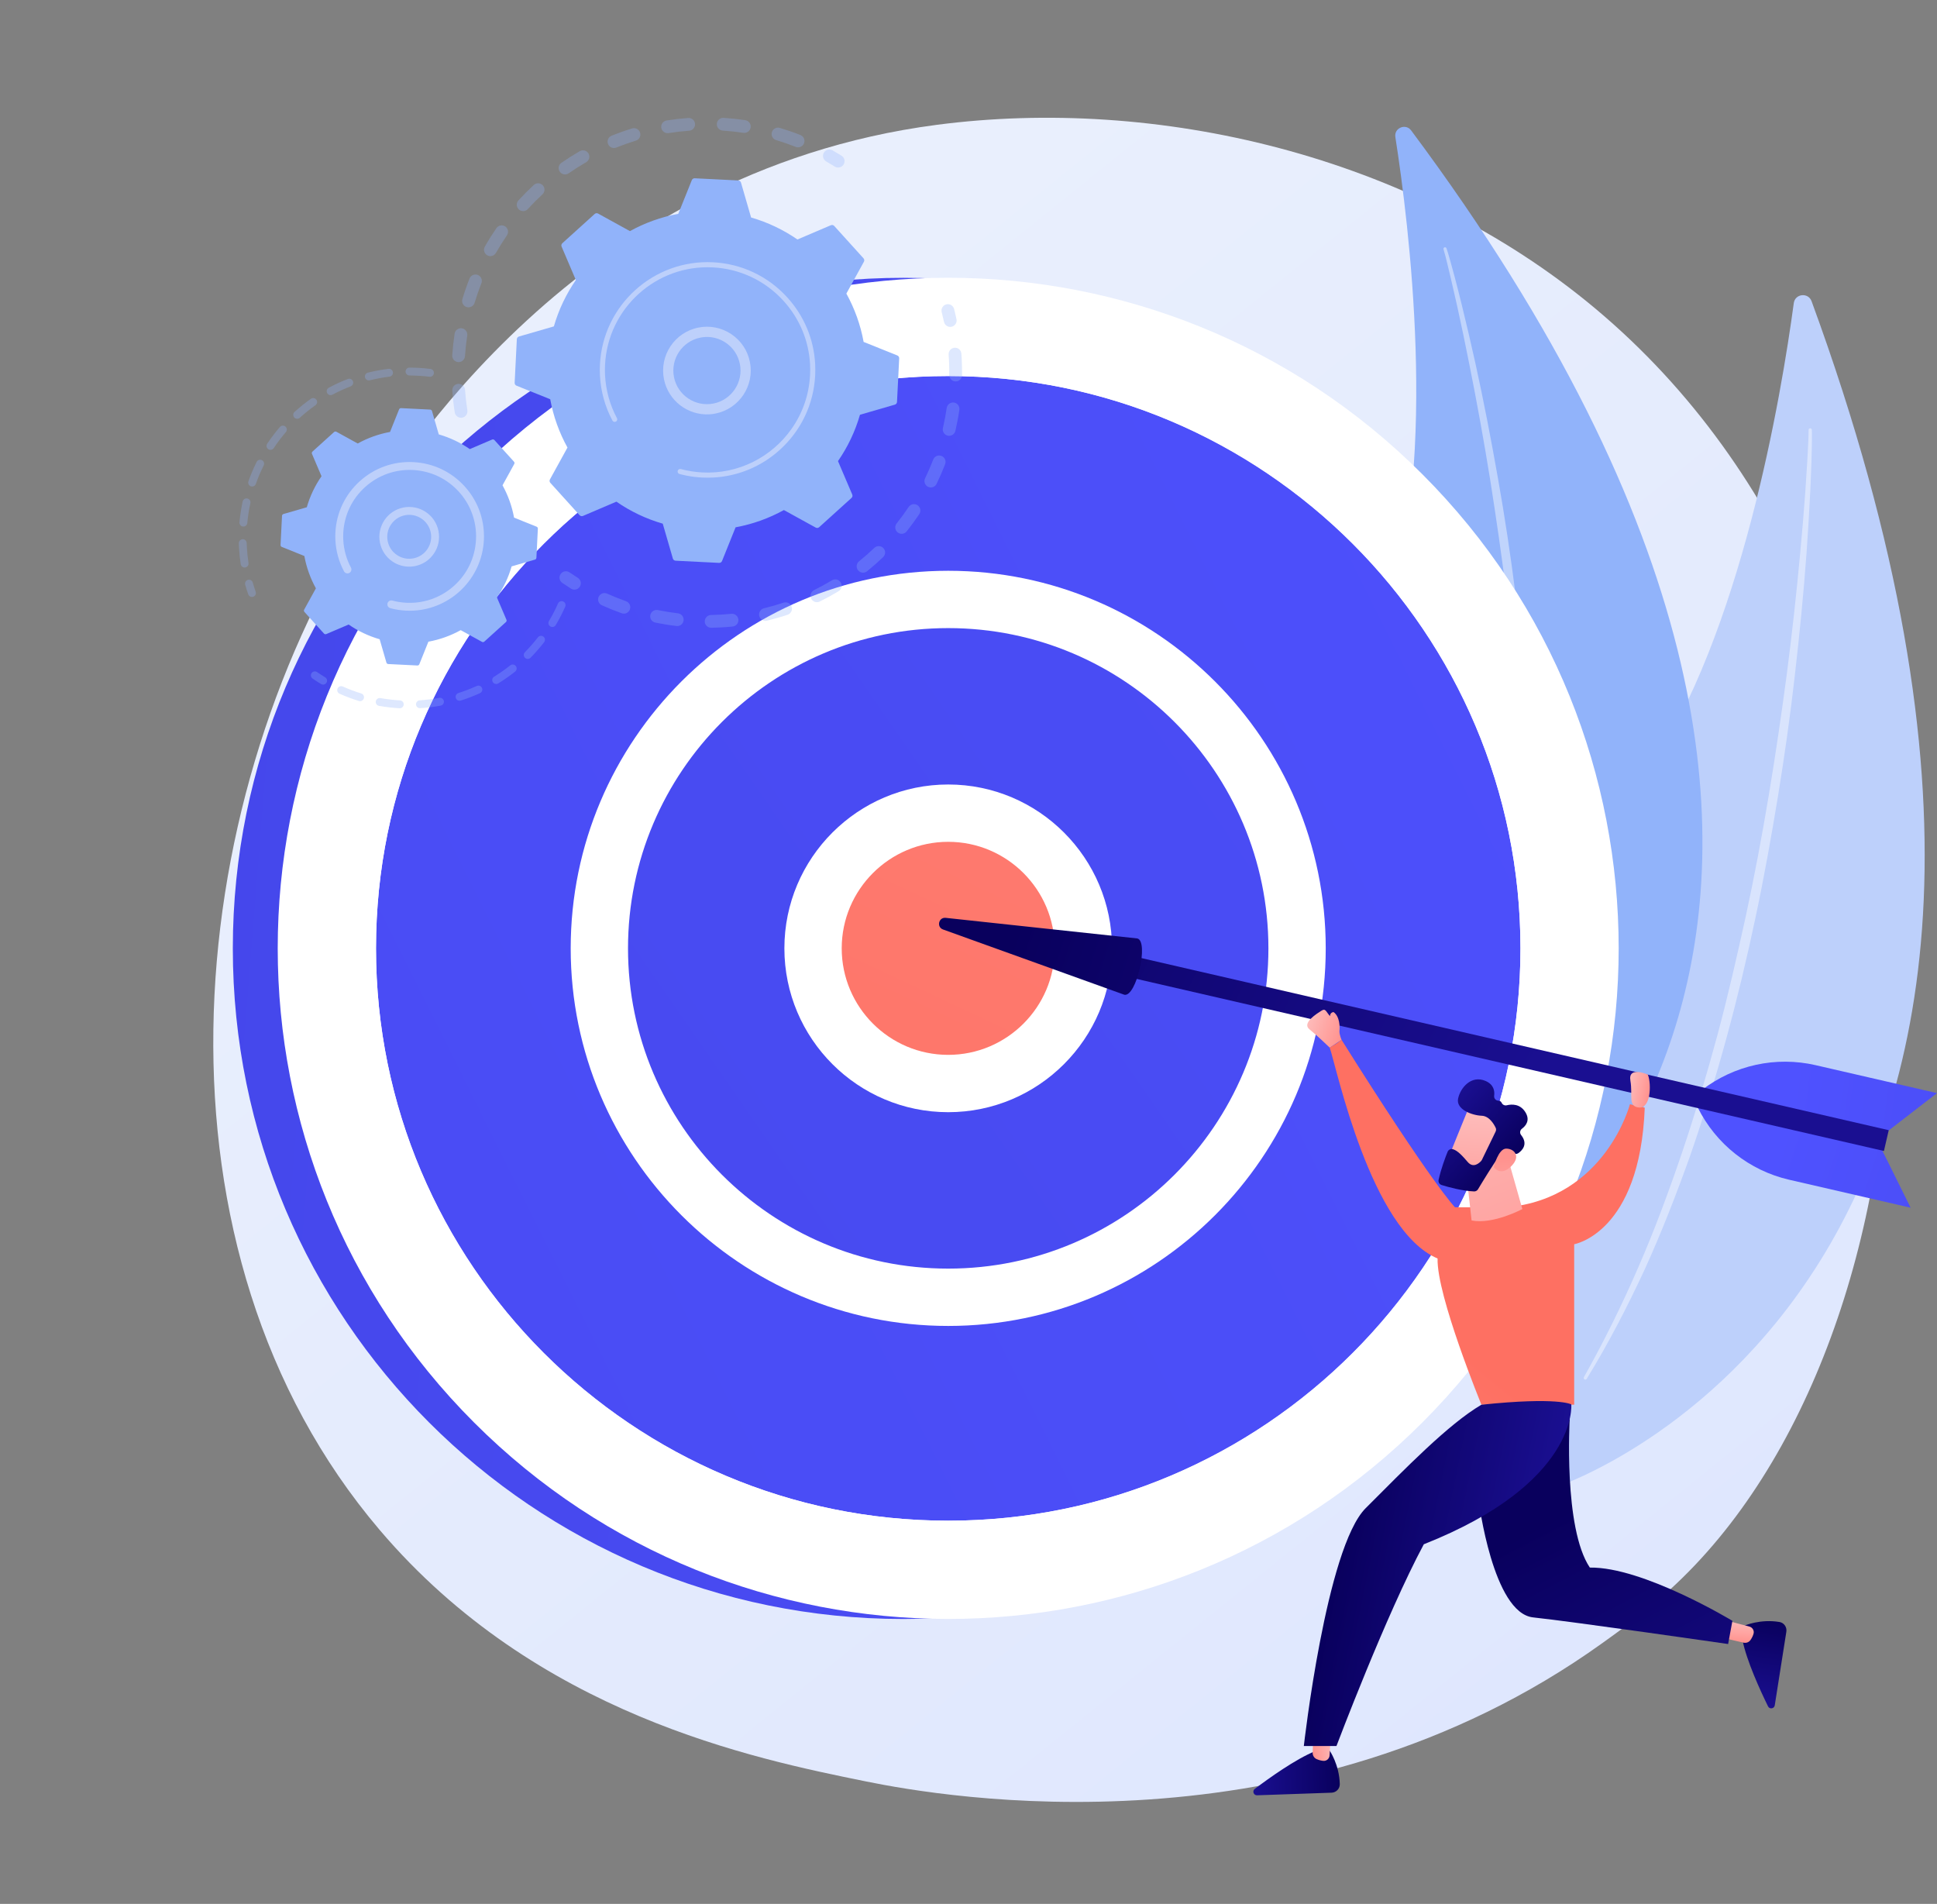 <svg width="174" height="171" viewBox="0 0 174 171" fill="none" xmlns="http://www.w3.org/2000/svg">
<rect x="0" y="0" width="174" height="171" fill="#808080" stroke="none"/>
<path d="M152.266 140.564C149.174 143.818 146.249 145.917 143.937 147.575C116.77 167.068 84.624 161.386 77.792 159.999C67.703 157.95 48.202 153.989 34.103 137.409C12.772 112.324 16.093 72.804 32.639 46.717C35.665 41.945 51.652 15.46 84.144 11.212C103.809 8.642 126.731 13.826 143.33 27.733C178.174 56.925 175.694 115.899 152.266 140.564Z" fill="url(#paint0_linear_1_2428)"/>
<path d="M162.733 27.053C162.436 26.244 161.25 26.371 161.135 27.225C160.02 35.477 156.419 57.025 147.962 69.377C134.192 89.489 127.424 119.961 139.947 133.497C139.947 133.497 195.05 115.162 162.733 27.053Z" fill="#BDD0FB"/>
<path opacity="0.43" d="M162.754 38.601C162.77 38.864 162.763 39.081 162.765 39.316L162.757 40.008L162.725 41.389C162.697 42.31 162.655 43.23 162.614 44.15C162.524 45.989 162.411 47.827 162.281 49.664C162.015 53.338 161.649 57.004 161.228 60.663C160.812 64.324 160.294 67.973 159.699 71.609C159.1 75.245 158.45 78.874 157.681 82.479C156.157 89.692 154.24 96.828 151.826 103.801C150.582 107.273 149.247 110.715 147.715 114.073C146.16 117.418 144.462 120.698 142.532 123.84C142.49 123.908 142.401 123.93 142.332 123.888C142.266 123.847 142.244 123.761 142.281 123.693L142.282 123.691C144.082 120.489 145.707 117.195 147.166 113.828C148.635 110.465 149.908 107.02 151.088 103.547C152.267 100.072 153.306 96.551 154.265 93.008C155.222 89.464 156.033 85.882 156.823 82.297C158.373 75.118 159.538 67.858 160.504 60.574C160.979 56.931 161.38 53.277 161.717 49.618C161.888 47.788 162.043 45.957 162.174 44.124L162.35 41.373L162.424 39.997L162.454 39.31C162.46 39.085 162.47 38.843 162.467 38.645L162.466 38.613C162.465 38.533 162.529 38.468 162.608 38.467C162.685 38.465 162.749 38.525 162.754 38.601Z" fill="white"/>
<path d="M126.763 11.714C126.271 11.053 125.217 11.493 125.344 12.307C126.574 20.179 129.15 40.922 124.764 54.556C117.622 76.757 119.729 106.548 134.906 115.545C134.906 115.545 180.436 83.698 126.763 11.714Z" fill="#91B3FA"/>
<path opacity="0.43" d="M129.936 22.299C130.022 22.535 130.075 22.737 130.141 22.951L130.322 23.588L130.67 24.863C130.897 25.715 131.109 26.57 131.322 27.425C131.742 29.136 132.14 30.853 132.523 32.573C133.281 36.014 133.946 39.476 134.559 42.947C135.177 46.417 135.697 49.905 136.144 53.402C136.587 56.9 136.981 60.405 137.259 63.921C137.829 70.951 138.017 78.019 137.705 85.072C137.511 88.596 137.226 92.117 136.736 95.614C136.222 99.106 135.558 102.577 134.645 105.985C134.624 106.06 134.547 106.105 134.471 106.085C134.398 106.065 134.353 105.991 134.37 105.917L134.37 105.916C135.146 102.487 135.736 99.023 136.156 95.538C136.585 92.054 136.811 88.547 136.946 85.04C137.079 81.532 137.071 78.019 136.983 74.509C136.894 70.998 136.66 67.493 136.407 63.989C135.87 56.983 134.958 50.008 133.858 43.065C133.3 39.594 132.672 36.134 131.983 32.686C131.641 30.961 131.284 29.24 130.905 27.523L130.316 24.952L130.009 23.671L129.849 23.032C129.793 22.824 129.736 22.599 129.68 22.419L129.67 22.389C129.647 22.315 129.688 22.236 129.762 22.213C129.834 22.191 129.91 22.229 129.936 22.299Z" fill="white"/>
<path d="M81.143 145.41C114.407 145.41 141.372 118.444 141.372 85.18C141.372 51.916 114.407 24.951 81.143 24.951C47.879 24.951 20.914 51.916 20.914 85.18C20.914 118.444 47.879 145.41 81.143 145.41Z" fill="url(#paint1_linear_1_2428)"/>
<path d="M127.765 127.765C151.286 104.244 151.286 66.109 127.765 42.588C104.244 19.067 66.109 19.067 42.588 42.588C19.067 66.109 19.067 104.244 42.588 127.765C66.109 151.286 104.244 151.286 127.765 127.765Z" fill="white"/>
<path d="M85.179 136.581C113.569 136.581 136.583 113.567 136.583 85.178C136.583 56.788 113.569 33.774 85.179 33.774C56.79 33.774 33.776 56.788 33.776 85.178C33.776 113.567 56.79 136.581 85.179 136.581Z" fill="url(#paint2_linear_1_2428)"/>
<path d="M85.178 139.155C55.415 139.155 31.2 114.941 31.2 85.177C31.2 55.413 55.415 31.199 85.178 31.199C114.942 31.199 139.157 55.413 139.157 85.177C139.157 114.941 114.942 139.155 85.178 139.155ZM85.178 33.774C56.835 33.774 33.775 56.833 33.775 85.177C33.775 113.521 56.835 136.581 85.178 136.581C113.522 136.581 136.582 113.521 136.582 85.177C136.582 56.833 113.523 33.774 85.178 33.774Z" fill="white"/>
<path d="M85.178 116.515C102.486 116.515 116.516 102.484 116.516 85.177C116.516 67.869 102.486 53.839 85.178 53.839C67.871 53.839 53.84 67.869 53.84 85.177C53.84 102.484 67.871 116.515 85.178 116.515Z" fill="url(#paint3_linear_1_2428)"/>
<path d="M85.178 119.089C66.478 119.089 51.265 103.875 51.265 85.176C51.265 66.476 66.478 51.264 85.178 51.264C103.877 51.264 119.09 66.476 119.09 85.176C119.09 103.875 103.877 119.089 85.178 119.089ZM85.178 56.413C69.317 56.413 56.414 69.316 56.414 85.176C56.414 101.036 69.317 113.94 85.178 113.94C101.038 113.94 113.941 101.036 113.941 85.176C113.941 69.316 101.038 56.413 85.178 56.413Z" fill="white"/>
<path d="M85.178 97.317C91.883 97.317 97.319 91.881 97.319 85.175C97.319 78.47 91.883 73.034 85.178 73.034C78.472 73.034 73.037 78.47 73.037 85.175C73.037 91.881 78.472 97.317 85.178 97.317Z" fill="url(#paint4_linear_1_2428)"/>
<path d="M85.177 99.891C77.063 99.891 70.461 93.29 70.461 85.175C70.461 77.06 77.063 70.459 85.177 70.459C93.292 70.459 99.893 77.06 99.893 85.175C99.893 93.29 93.292 99.891 85.177 99.891ZM85.177 75.608C79.902 75.608 75.611 79.9 75.611 85.175C75.611 90.45 79.902 94.742 85.177 94.742C90.452 94.742 94.744 90.45 94.744 85.175C94.744 79.9 90.452 75.608 85.177 75.608Z" fill="white"/>
<path d="M169.058 103.279L171.63 108.47L160.724 105.959C157.15 105.136 154.135 102.754 152.507 99.468L169.058 103.279Z" fill="url(#paint5_linear_1_2428)"/>
<path d="M169.417 101.721L174 98.178L163.094 95.667C159.52 94.844 155.766 95.668 152.865 97.911L169.417 101.721Z" fill="url(#paint6_linear_1_2428)"/>
<path d="M169.664 101.507L169.233 103.376L98.446 87.079L98.877 85.209L169.664 101.507Z" fill="url(#paint7_linear_1_2428)"/>
<path d="M102.161 84.286C103.233 84.533 102.069 89.589 100.997 89.342L84.712 83.481C84.11 83.265 84.317 82.367 84.952 82.436L102.161 84.286Z" fill="url(#paint8_linear_1_2428)"/>
<path d="M119.44 157.226C119.44 157.226 120.309 158.479 120.353 160.239C120.363 160.653 120.028 160.996 119.613 161.01L112.922 161.244C112.608 161.254 112.467 160.856 112.717 160.667C113.953 159.734 116.383 157.986 118.161 157.271L119.44 157.226Z" fill="url(#paint9_linear_1_2428)"/>
<path d="M119.606 155.09L119.435 157.663C119.416 157.95 119.168 158.176 118.881 158.152C118.706 158.138 118.496 158.093 118.264 157.989C118.044 157.89 117.907 157.662 117.916 157.421L118.033 154.317L119.606 155.09Z" fill="url(#paint10_linear_1_2428)"/>
<path d="M156.718 146.004C156.718 146.004 158.114 145.388 159.85 145.679C160.259 145.748 160.531 146.142 160.467 146.551L159.426 153.166C159.378 153.475 158.96 153.538 158.822 153.257C158.14 151.867 156.885 149.149 156.52 147.268L156.718 146.004Z" fill="url(#paint11_linear_1_2428)"/>
<path d="M154.652 145.434L157.146 146.09C157.424 146.164 157.599 146.45 157.521 146.727C157.474 146.896 157.39 147.094 157.243 147.302C157.104 147.5 156.855 147.59 156.62 147.535L153.594 146.832L154.652 145.434Z" fill="url(#paint12_linear_1_2428)"/>
<path d="M120.51 93.391C120.51 93.391 120.286 92.873 120.322 92.566C120.357 92.26 120.366 91.303 119.792 90.899C119.792 90.899 119.481 90.914 119.475 91.263C119.109 90.871 119.091 90.532 118.713 90.772C118.335 91.013 116.913 91.875 117.623 92.444C118.334 93.013 119.449 94.095 119.449 94.095L120.51 93.391Z" fill="url(#paint13_linear_1_2428)"/>
<path d="M132.83 134.774C132.83 134.774 134.096 144.881 137.723 145.267C141.349 145.652 155.237 147.658 155.237 147.658L155.622 145.575C155.622 145.575 147.598 140.715 142.815 140.792C140.423 137.242 141.006 127.436 141.006 127.436L132.83 134.774Z" fill="url(#paint14_linear_1_2428)"/>
<path d="M147.747 99.486C147.32 110.754 141.409 111.75 141.409 111.75V126.162H133.075C133.075 126.162 129.033 116.321 129.138 113.031C123.127 110.489 120.085 95.955 119.449 94.094C119.745 93.869 119.905 93.878 120.509 93.39C128.703 106.43 130.701 108.434 130.701 108.434H135.331C144.226 107.635 146.414 99.179 146.414 99.179L147.747 99.486Z" fill="url(#paint15_linear_1_2428)"/>
<path d="M141.149 126.132C141.149 126.132 141.812 133.194 127.901 138.698C124.506 145.024 120.054 156.818 120.054 156.818H117.122C117.122 156.818 119.128 139.006 122.677 135.457C126.226 131.908 130.098 127.914 133.074 126.165C139.96 125.445 141.149 126.132 141.149 126.132Z" fill="url(#paint16_linear_1_2428)"/>
<path d="M135.219 103.185L136.753 108.589C136.753 108.589 134.131 109.998 132.193 109.617L131.66 104.854L135.219 103.185Z" fill="url(#paint17_linear_1_2428)"/>
<path d="M132.04 99.265C131.984 99.328 129.897 104.517 129.897 104.517L132.886 105.645L135.594 101.021C135.594 101.021 132.981 98.206 132.04 99.265Z" fill="url(#paint18_linear_1_2428)"/>
<path d="M134.352 101.629L133.117 104.175C133.101 104.208 133.082 104.237 133.058 104.265C132.91 104.431 132.361 104.965 131.849 104.37C131.383 103.83 130.951 103.344 130.515 103.216C130.32 103.158 130.113 103.258 130.037 103.448C129.847 103.919 129.44 104.989 129.228 105.974C129.185 106.173 129.304 106.371 129.499 106.432C130.087 106.614 131.338 106.963 132.41 107.007C132.555 107.014 132.692 106.941 132.767 106.817C133.132 106.209 134.249 104.367 134.64 103.902C135.007 103.466 135.774 103.566 136.093 103.63C136.197 103.652 136.305 103.629 136.393 103.568C136.703 103.353 137.31 102.783 136.641 101.942C136.5 101.766 136.533 101.512 136.714 101.377C137.072 101.109 137.48 100.607 137.015 99.876C136.543 99.132 135.806 99.159 135.344 99.271C135.157 99.316 134.97 99.218 134.891 99.043C134.846 98.943 134.757 98.862 134.587 98.857C134.358 98.851 134.189 98.641 134.219 98.414C134.276 97.978 134.182 97.409 133.451 97.088C132.154 96.518 131.17 97.722 130.978 98.681C130.785 99.641 132.226 100.178 133.106 100.211C133.774 100.237 134.192 100.949 134.355 101.289C134.406 101.397 134.404 101.522 134.352 101.629Z" fill="url(#paint19_linear_1_2428)"/>
<path d="M134.181 104.824C134.181 104.824 134.587 103.167 135.296 103.163C136.005 103.16 136.621 103.812 135.819 104.677C134.822 105.754 134.181 104.824 134.181 104.824Z" fill="url(#paint20_linear_1_2428)"/>
<path d="M148.027 96.515C148.027 96.515 146.227 95.717 146.458 97.055C146.69 98.392 146.206 99.369 147.232 99.472C148.259 99.575 148.375 97.439 148.027 96.515Z" fill="url(#paint21_linear_1_2428)"/>
<g opacity="0.3">
<path d="M41.444 37.518C41.154 37.532 40.894 37.326 40.849 37.033C40.748 36.393 40.675 35.738 40.629 35.088C40.607 34.772 40.845 34.498 41.161 34.475C41.165 34.475 41.169 34.475 41.172 34.475C41.484 34.459 41.752 34.696 41.774 35.008C41.817 35.626 41.888 36.247 41.983 36.856C42.032 37.169 41.818 37.463 41.504 37.512C41.484 37.515 41.464 37.517 41.444 37.518ZM41.227 32.522C41.204 32.523 41.181 32.523 41.159 32.522C40.842 32.501 40.603 32.227 40.624 31.911C40.668 31.261 40.739 30.607 40.837 29.966C40.885 29.653 41.177 29.439 41.492 29.485C41.805 29.534 42.02 29.827 41.972 30.14C41.879 30.749 41.811 31.37 41.77 31.987C41.75 32.281 41.513 32.508 41.227 32.522ZM42.114 27.603C42.051 27.606 41.985 27.599 41.92 27.579C41.617 27.488 41.444 27.168 41.536 26.865C41.722 26.242 41.938 25.62 42.178 25.016C42.294 24.721 42.628 24.578 42.923 24.694C43.217 24.811 43.362 25.144 43.245 25.439C43.017 26.013 42.812 26.603 42.635 27.195C42.563 27.433 42.35 27.591 42.114 27.603ZM44.081 23.005C43.975 23.01 43.867 22.987 43.768 22.931C43.493 22.774 43.396 22.424 43.553 22.148C43.874 21.583 44.224 21.025 44.592 20.489C44.772 20.228 45.129 20.162 45.39 20.341C45.651 20.521 45.717 20.878 45.538 21.14C45.188 21.648 44.856 22.178 44.551 22.715C44.45 22.892 44.27 22.995 44.081 23.005ZM47.022 18.961C46.874 18.968 46.724 18.919 46.606 18.811C46.372 18.597 46.356 18.234 46.569 18C47.007 17.522 47.472 17.055 47.95 16.613C48.182 16.398 48.545 16.412 48.761 16.645C48.976 16.878 48.961 17.241 48.728 17.457C48.274 17.876 47.833 18.32 47.417 18.775C47.311 18.891 47.168 18.953 47.022 18.961ZM50.785 15.668C50.594 15.678 50.402 15.592 50.284 15.423C50.103 15.162 50.168 14.805 50.428 14.624C50.962 14.253 51.518 13.901 52.081 13.576C52.356 13.418 52.707 13.513 52.865 13.788C53.023 14.062 52.928 14.413 52.654 14.572C52.118 14.88 51.59 15.214 51.083 15.566C50.992 15.63 50.889 15.663 50.785 15.668ZM71.721 13.233C71.641 13.237 71.56 13.225 71.481 13.194C70.907 12.968 70.316 12.763 69.724 12.587C69.42 12.496 69.247 12.177 69.338 11.873C69.428 11.569 69.748 11.396 70.052 11.487C70.675 11.673 71.298 11.888 71.902 12.126C72.197 12.242 72.342 12.575 72.226 12.87C72.141 13.087 71.939 13.222 71.721 13.233ZM55.181 13.293C54.944 13.305 54.714 13.168 54.62 12.934C54.502 12.64 54.644 12.306 54.938 12.187C55.54 11.945 56.161 11.725 56.782 11.535C57.086 11.444 57.406 11.612 57.499 11.916C57.592 12.219 57.421 12.54 57.118 12.633C56.528 12.813 55.939 13.022 55.367 13.252C55.306 13.277 55.243 13.29 55.181 13.293ZM66.892 11.935C66.854 11.937 66.816 11.935 66.777 11.93C66.167 11.838 65.544 11.771 64.927 11.73C64.611 11.71 64.371 11.437 64.392 11.12C64.413 10.804 64.686 10.563 65.002 10.585C65.651 10.627 66.306 10.697 66.948 10.794C67.261 10.842 67.477 11.134 67.43 11.447C67.388 11.722 67.159 11.922 66.892 11.935ZM59.998 11.96C59.709 11.974 59.449 11.769 59.403 11.476C59.353 11.163 59.567 10.869 59.88 10.819C60.521 10.718 61.175 10.643 61.824 10.596C61.828 10.596 61.832 10.595 61.836 10.595C62.147 10.579 62.415 10.815 62.437 11.127C62.46 11.443 62.222 11.718 61.906 11.741C61.29 11.785 60.669 11.857 60.059 11.954C60.039 11.957 60.018 11.959 59.998 11.96Z" fill="#91B3FA"/>
<path d="M75.321 15.045C75.208 15.05 75.092 15.023 74.989 14.959C74.738 14.802 74.479 14.649 74.22 14.502C73.944 14.345 73.848 13.995 74.004 13.719C74.16 13.444 74.511 13.346 74.787 13.503C75.059 13.658 75.331 13.82 75.595 13.984C75.864 14.152 75.947 14.506 75.779 14.775C75.676 14.941 75.502 15.036 75.321 15.045Z" fill="#91B3FA"/>
</g>
<g opacity="0.3">
<path d="M85.388 29.359C85.111 29.373 84.857 29.185 84.797 28.906C84.736 28.616 84.667 28.323 84.593 28.035C84.515 27.728 84.7 27.415 85.007 27.336C85.315 27.257 85.626 27.443 85.705 27.75C85.783 28.053 85.856 28.362 85.92 28.666C85.986 28.977 85.788 29.281 85.478 29.348C85.448 29.354 85.418 29.358 85.388 29.359Z" fill="#91B3FA"/>
<path d="M64.687 56.356C64.423 56.37 64.158 56.379 63.892 56.383C63.575 56.389 63.314 56.136 63.308 55.819C63.303 55.502 63.557 55.24 63.872 55.236C64.486 55.225 65.099 55.189 65.699 55.129C66.015 55.098 66.296 55.328 66.328 55.643C66.359 55.958 66.129 56.24 65.814 56.271C65.442 56.309 65.063 56.337 64.687 56.356ZM60.866 56.229C60.834 56.23 60.801 56.229 60.768 56.225C60.132 56.15 59.492 56.046 58.866 55.918C58.556 55.854 58.356 55.551 58.419 55.24C58.483 54.93 58.787 54.729 59.097 54.793C59.691 54.915 60.299 55.013 60.904 55.086C61.218 55.123 61.443 55.408 61.406 55.723C61.372 56.005 61.14 56.215 60.866 56.229ZM68.791 55.762C68.521 55.776 68.27 55.596 68.204 55.324C68.13 55.016 68.32 54.706 68.628 54.631C69.217 54.489 69.808 54.319 70.385 54.127C70.686 54.027 71.011 54.189 71.112 54.49C71.212 54.791 71.049 55.116 70.748 55.216C70.141 55.419 69.518 55.597 68.897 55.747C68.862 55.755 68.826 55.761 68.791 55.762ZM56.072 55.113C55.999 55.116 55.925 55.106 55.852 55.08C55.249 54.867 54.647 54.625 54.065 54.362C53.776 54.231 53.647 53.892 53.778 53.603C53.908 53.314 54.248 53.185 54.537 53.316C55.091 53.566 55.662 53.795 56.234 53.998C56.533 54.103 56.69 54.432 56.584 54.73C56.504 54.956 56.297 55.101 56.072 55.113ZM73.414 54.086C73.192 54.097 72.974 53.978 72.87 53.766C72.729 53.482 72.846 53.138 73.13 52.998C73.674 52.729 74.213 52.434 74.734 52.119C75.005 51.956 75.358 52.042 75.522 52.314C75.686 52.586 75.599 52.938 75.327 53.102C74.779 53.433 74.211 53.744 73.639 54.027C73.566 54.062 73.49 54.082 73.414 54.086ZM77.557 51.435C77.38 51.444 77.201 51.371 77.081 51.222C76.882 50.975 76.92 50.614 77.167 50.415C77.64 50.033 78.102 49.627 78.541 49.208C78.77 48.988 79.133 48.996 79.353 49.226C79.572 49.455 79.563 49.818 79.334 50.037C78.872 50.479 78.385 50.906 77.888 51.308C77.79 51.387 77.674 51.429 77.557 51.435ZM81.023 47.944C80.889 47.951 80.751 47.91 80.637 47.82C80.389 47.623 80.348 47.261 80.545 47.013C80.924 46.537 81.287 46.04 81.624 45.535C81.8 45.272 82.156 45.2 82.42 45.377C82.684 45.553 82.755 45.909 82.579 46.173C82.224 46.704 81.842 47.227 81.444 47.728C81.337 47.862 81.182 47.936 81.023 47.944ZM83.646 43.781C83.553 43.785 83.457 43.767 83.367 43.724C83.082 43.585 82.963 43.242 83.101 42.957C83.367 42.41 83.612 41.845 83.829 41.279C83.943 40.983 84.276 40.835 84.571 40.949C84.867 41.062 85.015 41.395 84.901 41.69C84.671 42.287 84.413 42.882 84.134 43.458C84.039 43.653 83.849 43.77 83.646 43.781ZM85.291 39.141C85.239 39.144 85.185 39.139 85.131 39.127C84.823 39.054 84.631 38.746 84.703 38.437C84.841 37.846 84.956 37.242 85.043 36.64C85.089 36.327 85.382 36.11 85.694 36.156C86.008 36.201 86.225 36.493 86.179 36.807C86.087 37.44 85.966 38.076 85.821 38.698C85.761 38.953 85.54 39.128 85.291 39.141ZM85.877 34.257C85.865 34.257 85.853 34.258 85.841 34.257C85.524 34.254 85.27 33.995 85.273 33.678C85.278 33.23 85.268 32.778 85.246 32.332C85.237 32.17 85.227 32.009 85.216 31.849C85.193 31.532 85.43 31.257 85.746 31.235C86.066 31.205 86.338 31.449 86.361 31.765C86.373 31.934 86.383 32.103 86.392 32.273C86.416 32.742 86.426 33.219 86.421 33.689C86.418 33.994 86.177 34.242 85.877 34.257Z" fill="#91B3FA"/>
<path d="M51.63 52.958C51.516 52.964 51.399 52.936 51.296 52.871C51.033 52.706 50.768 52.531 50.51 52.353C50.248 52.173 50.182 51.816 50.362 51.555C50.542 51.294 50.899 51.228 51.16 51.408C51.406 51.577 51.657 51.742 51.907 51.9C52.175 52.068 52.256 52.422 52.087 52.691C51.983 52.855 51.81 52.949 51.63 52.958Z" fill="#91B3FA"/>
</g>
<path d="M52.064 46.271C52.141 46.356 52.263 46.383 52.368 46.338L55.371 45.056C56.625 45.924 58.026 46.598 59.534 47.032L60.443 50.166C60.474 50.276 60.572 50.353 60.687 50.359L64.598 50.555C64.712 50.561 64.818 50.493 64.86 50.387L66.077 47.36C67.621 47.078 69.082 46.548 70.416 45.81L73.276 47.385C73.377 47.44 73.501 47.426 73.586 47.349L76.49 44.722C76.575 44.645 76.602 44.523 76.557 44.417L75.276 41.414C76.143 40.161 76.817 38.759 77.251 37.251L80.385 36.343C80.495 36.312 80.573 36.214 80.578 36.099L80.774 32.188C80.78 32.073 80.713 31.968 80.606 31.925L77.579 30.709C77.298 29.165 76.767 27.703 76.029 26.369L77.604 23.509C77.659 23.409 77.645 23.285 77.568 23.2L74.941 20.296C74.864 20.211 74.742 20.184 74.636 20.229L71.633 21.51C70.38 20.643 68.979 19.969 67.471 19.535L66.563 16.401C66.531 16.291 66.433 16.213 66.318 16.207L62.407 16.012C62.293 16.006 62.187 16.073 62.145 16.18L60.928 19.207C59.384 19.488 57.923 20.019 56.588 20.757L53.728 19.182C53.628 19.127 53.504 19.141 53.419 19.218L50.515 21.845C50.43 21.922 50.403 22.044 50.448 22.149L51.729 25.152C50.862 26.406 50.188 27.807 49.754 29.315L46.62 30.223C46.51 30.255 46.432 30.353 46.427 30.468L46.231 34.379C46.225 34.493 46.292 34.599 46.399 34.641L49.426 35.858C49.707 37.402 50.238 38.863 50.976 40.197L49.401 43.057C49.346 43.158 49.36 43.282 49.437 43.367L52.064 46.271Z" fill="#91B3FA"/>
<path d="M63.701 37.214C61.785 37.312 60.03 35.99 59.643 34.054C59.218 31.925 60.603 29.848 62.732 29.422C63.763 29.216 64.813 29.424 65.688 30.007C66.562 30.59 67.158 31.48 67.364 32.511C67.789 34.64 66.403 36.717 64.275 37.142C64.083 37.181 63.891 37.205 63.701 37.214ZM63.356 30.267C63.208 30.275 63.06 30.293 62.912 30.323C61.28 30.649 60.218 32.242 60.544 33.874C60.87 35.506 62.463 36.569 64.095 36.242C65.727 35.916 66.789 34.323 66.463 32.691C66.305 31.9 65.849 31.218 65.178 30.771C64.633 30.408 63.999 30.234 63.356 30.267Z" fill="#BDD0FB"/>
<path d="M64.07 42.89C63.741 42.907 63.409 42.907 63.075 42.891C62.97 42.886 62.865 42.879 62.761 42.87C62.244 42.827 61.731 42.744 61.23 42.62C61.224 42.619 61.217 42.617 61.21 42.615C61.191 42.611 61.171 42.606 61.152 42.6C61.114 42.591 61.077 42.581 61.039 42.571C60.941 42.545 60.875 42.458 60.87 42.361C60.868 42.338 60.871 42.314 60.877 42.29C60.91 42.167 61.036 42.095 61.158 42.128C61.789 42.297 62.441 42.399 63.098 42.432C66.361 42.596 69.319 41.034 71.083 38.549C72.065 37.167 72.677 35.499 72.768 33.684C72.784 33.366 72.784 33.05 72.768 32.736C72.66 30.623 71.835 28.628 70.397 27.038C68.745 25.212 66.48 24.138 64.021 24.015C58.941 23.761 54.605 27.685 54.351 32.762C54.335 33.075 54.335 33.388 54.351 33.699C54.42 35.047 54.783 36.364 55.419 37.556C55.435 37.587 55.444 37.62 55.446 37.652C55.45 37.738 55.405 37.823 55.324 37.867C55.212 37.926 55.073 37.884 55.014 37.772C54.346 36.521 53.965 35.137 53.893 33.722C53.876 33.396 53.876 33.068 53.892 32.739C54.159 27.408 58.715 23.289 64.043 23.556C66.626 23.685 69.003 24.812 70.737 26.73C72.248 28.399 73.113 30.493 73.226 32.711C73.243 33.041 73.243 33.373 73.227 33.707C73.097 36.29 71.97 38.667 70.053 40.401C68.383 41.912 66.288 42.777 64.07 42.89Z" fill="#BDD0FB"/>
<g opacity="0.3">
<path d="M22.651 53.618C22.498 53.626 22.351 53.533 22.298 53.381C22.199 53.097 22.107 52.806 22.024 52.516C21.971 52.328 22.08 52.132 22.269 52.078C22.457 52.024 22.653 52.134 22.707 52.322C22.785 52.599 22.873 52.876 22.968 53.147C23.032 53.332 22.935 53.534 22.75 53.599C22.717 53.61 22.684 53.616 22.651 53.618Z" fill="#91B3FA"/>
<path d="M21.991 50.972C21.812 50.981 21.651 50.853 21.623 50.672C21.544 50.16 21.491 49.638 21.465 49.12C21.459 49.011 21.455 48.902 21.452 48.792C21.446 48.596 21.61 48.44 21.795 48.427C21.991 48.421 22.154 48.575 22.16 48.771C22.163 48.876 22.168 48.98 22.173 49.084C22.198 49.578 22.249 50.075 22.324 50.564C22.354 50.758 22.221 50.938 22.027 50.968C22.015 50.97 22.003 50.971 21.991 50.972ZM21.882 47.293C21.865 47.294 21.848 47.293 21.831 47.292C21.636 47.274 21.492 47.101 21.51 46.906C21.568 46.281 21.665 45.653 21.798 45.041C21.84 44.85 22.03 44.729 22.22 44.771C22.412 44.812 22.533 45.001 22.491 45.193C22.364 45.776 22.271 46.375 22.216 46.971C22.2 47.149 22.055 47.284 21.882 47.293ZM22.668 43.697C22.623 43.699 22.577 43.693 22.532 43.677C22.347 43.612 22.25 43.409 22.316 43.225C22.525 42.633 22.773 42.048 23.054 41.487C23.141 41.311 23.354 41.241 23.529 41.328C23.704 41.416 23.776 41.629 23.688 41.804C23.42 42.34 23.183 42.897 22.984 43.461C22.935 43.6 22.807 43.69 22.668 43.697ZM24.314 40.404C24.241 40.408 24.166 40.389 24.1 40.345C23.937 40.237 23.892 40.017 24.001 39.854C24.349 39.331 24.733 38.825 25.142 38.35C25.269 38.201 25.493 38.185 25.641 38.312C25.79 38.44 25.807 38.664 25.679 38.812C25.289 39.265 24.923 39.748 24.591 40.246C24.526 40.344 24.422 40.399 24.314 40.404ZM26.714 37.613C26.612 37.619 26.508 37.58 26.433 37.498C26.302 37.353 26.312 37.129 26.457 36.997C26.922 36.575 27.416 36.178 27.928 35.816C28.088 35.702 28.309 35.741 28.422 35.901C28.535 36.06 28.497 36.282 28.338 36.395C27.849 36.74 27.377 37.119 26.934 37.522C26.871 37.579 26.793 37.609 26.714 37.613ZM29.718 35.49C29.586 35.497 29.455 35.428 29.388 35.303C29.295 35.131 29.36 34.916 29.533 34.824C30.086 34.527 30.663 34.262 31.247 34.037C31.43 33.967 31.635 34.058 31.705 34.24C31.776 34.423 31.685 34.628 31.502 34.699C30.945 34.913 30.395 35.166 29.868 35.448C29.82 35.474 29.769 35.487 29.718 35.49ZM33.15 34.166C32.984 34.174 32.83 34.065 32.788 33.898C32.741 33.708 32.857 33.515 33.047 33.468C33.653 33.317 34.278 33.202 34.902 33.126C35.097 33.105 35.274 33.241 35.297 33.435C35.321 33.63 35.182 33.806 34.988 33.83C34.392 33.902 33.797 34.012 33.218 34.156C33.195 34.162 33.172 34.165 33.15 34.166ZM38.644 33.841C38.624 33.842 38.603 33.841 38.582 33.839C38.069 33.774 37.544 33.737 37.02 33.727C36.941 33.726 36.863 33.725 36.785 33.725C36.59 33.724 36.431 33.566 36.431 33.37C36.431 33.174 36.591 33.01 36.786 33.016C36.869 33.016 36.952 33.017 37.035 33.019C37.582 33.029 38.132 33.068 38.67 33.135C38.864 33.16 39.002 33.337 38.978 33.531C38.956 33.704 38.813 33.832 38.644 33.841Z" fill="#91B3FA"/>
</g>
<g opacity="0.3">
<path d="M37.742 63.605C37.549 63.615 37.383 63.468 37.37 63.274C37.358 63.079 37.506 62.91 37.701 62.898C38.29 62.86 38.881 62.786 39.458 62.678C39.649 62.644 39.836 62.769 39.871 62.961C39.907 63.154 39.781 63.339 39.588 63.375C38.983 63.488 38.363 63.566 37.747 63.605C37.745 63.605 37.744 63.605 37.742 63.605ZM35.928 63.612C35.916 63.613 35.903 63.613 35.89 63.612C35.274 63.578 34.653 63.505 34.046 63.397C33.853 63.363 33.725 63.179 33.759 62.986C33.794 62.793 33.979 62.666 34.17 62.699C34.75 62.802 35.342 62.871 35.93 62.904C36.125 62.915 36.275 63.083 36.264 63.278C36.254 63.461 36.107 63.603 35.928 63.612ZM41.3 62.939C41.143 62.947 40.994 62.849 40.944 62.692C40.885 62.506 40.988 62.306 41.174 62.247C41.736 62.068 42.292 61.854 42.826 61.609C43.005 61.528 43.215 61.606 43.296 61.784C43.377 61.962 43.299 62.172 43.121 62.254C42.561 62.51 41.978 62.735 41.389 62.922C41.359 62.932 41.33 62.937 41.3 62.939ZM32.363 62.975C32.323 62.977 32.282 62.972 32.241 62.96C31.651 62.778 31.066 62.558 30.502 62.306C30.324 62.226 30.244 62.016 30.324 61.837C30.404 61.659 30.614 61.579 30.792 61.659C31.329 61.899 31.887 62.109 32.45 62.282C32.636 62.34 32.742 62.539 32.684 62.726C32.639 62.872 32.508 62.968 32.363 62.975ZM44.59 61.432C44.465 61.438 44.34 61.378 44.27 61.264C44.167 61.097 44.22 60.878 44.386 60.776C44.888 60.468 45.376 60.127 45.836 59.76C45.989 59.638 46.212 59.663 46.334 59.817C46.456 59.97 46.431 60.193 46.278 60.315C45.794 60.699 45.283 61.057 44.758 61.38C44.705 61.412 44.648 61.429 44.59 61.432ZM47.424 59.18C47.328 59.185 47.231 59.151 47.157 59.078C47.017 58.941 47.016 58.716 47.153 58.577C47.567 58.157 47.959 57.708 48.318 57.243C48.438 57.088 48.661 57.06 48.816 57.179C48.971 57.299 48.999 57.522 48.88 57.676C48.503 58.164 48.092 58.635 47.658 59.075C47.593 59.14 47.509 59.175 47.424 59.18ZM49.636 56.313C49.569 56.317 49.5 56.301 49.438 56.264C49.269 56.164 49.214 55.946 49.314 55.778C49.615 55.271 49.888 54.742 50.125 54.204C50.204 54.025 50.413 53.943 50.592 54.022C50.771 54.101 50.853 54.31 50.774 54.49C50.526 55.053 50.239 55.609 49.923 56.141C49.86 56.246 49.751 56.307 49.636 56.313Z" fill="#91B3FA"/>
<path d="M29.043 61.489C28.975 61.492 28.905 61.476 28.842 61.438C28.582 61.281 28.326 61.115 28.081 60.946C27.919 60.835 27.878 60.614 27.989 60.453C28.101 60.292 28.321 60.251 28.483 60.362C28.717 60.523 28.961 60.681 29.209 60.831C29.377 60.932 29.43 61.151 29.329 61.318C29.266 61.422 29.157 61.483 29.043 61.489Z" fill="#91B3FA"/>
</g>
<path d="M29.105 56.905C29.157 56.961 29.238 56.979 29.309 56.949L31.318 56.092C32.157 56.672 33.095 57.123 34.104 57.414L34.712 59.511C34.733 59.584 34.798 59.636 34.875 59.64L37.492 59.771C37.569 59.775 37.639 59.73 37.668 59.659L38.482 57.633C39.515 57.445 40.493 57.09 41.386 56.596L43.299 57.65C43.366 57.687 43.45 57.677 43.506 57.626L45.45 55.868C45.507 55.816 45.525 55.735 45.494 55.664L44.637 53.655C45.218 52.816 45.669 51.878 45.959 50.869L48.056 50.261C48.13 50.24 48.182 50.175 48.185 50.098L48.316 47.481C48.32 47.404 48.275 47.334 48.204 47.305L46.178 46.491C45.99 45.458 45.635 44.48 45.141 43.587L46.195 41.673C46.232 41.606 46.222 41.523 46.171 41.467L44.413 39.523C44.362 39.466 44.28 39.448 44.209 39.478L42.2 40.336C41.361 39.755 40.423 39.304 39.414 39.014L38.807 36.917C38.785 36.843 38.72 36.791 38.643 36.787L36.026 36.656C35.949 36.653 35.879 36.698 35.85 36.769L35.036 38.795C34.003 38.983 33.025 39.338 32.133 39.832L30.219 38.778C30.152 38.741 30.069 38.75 30.012 38.802L28.068 40.56C28.012 40.611 27.994 40.693 28.024 40.763L28.881 42.773C28.3 43.612 27.849 44.55 27.559 45.559L25.462 46.166C25.389 46.187 25.337 46.253 25.333 46.33L25.202 48.947C25.198 49.023 25.243 49.094 25.314 49.122L27.34 49.937C27.528 50.97 27.883 51.947 28.377 52.84L27.323 54.754C27.286 54.821 27.296 54.904 27.347 54.961L29.105 56.905Z" fill="#91B3FA"/>
<path d="M36.89 50.891C36.319 50.92 35.755 50.766 35.271 50.443C34.675 50.046 34.27 49.44 34.13 48.738C33.84 47.288 34.783 45.873 36.233 45.583C37.686 45.295 39.099 46.237 39.388 47.687C39.529 48.389 39.387 49.105 38.99 49.7C38.593 50.296 37.987 50.702 37.284 50.842C37.153 50.868 37.021 50.885 36.89 50.891ZM36.66 46.242C36.564 46.247 36.468 46.259 36.372 46.278C35.306 46.492 34.612 47.533 34.825 48.599C34.928 49.115 35.226 49.561 35.664 49.853C36.103 50.146 36.629 50.249 37.145 50.147C37.662 50.044 38.108 49.745 38.4 49.307C38.692 48.869 38.796 48.343 38.693 47.826C38.499 46.856 37.62 46.193 36.66 46.242Z" fill="#BDD0FB"/>
<path d="M37.142 54.844C36.918 54.855 36.692 54.855 36.463 54.844C36.009 54.821 35.557 54.752 35.118 54.639C35.098 54.634 35.078 54.629 35.059 54.623C34.907 54.582 34.804 54.449 34.797 54.299C34.795 54.263 34.798 54.226 34.808 54.189C34.859 54 35.054 53.889 35.243 53.939C35.651 54.048 36.074 54.115 36.498 54.136H36.498C36.522 54.137 36.545 54.138 36.568 54.139C37.573 54.179 38.55 53.968 39.428 53.535C39.905 53.3 40.353 52.999 40.761 52.637C40.765 52.634 40.768 52.631 40.771 52.628C40.781 52.619 40.791 52.61 40.801 52.601C41.984 51.531 42.679 50.065 42.758 48.473C42.769 48.267 42.769 48.062 42.758 47.859C42.688 46.491 42.155 45.2 41.224 44.17C40.154 42.988 38.688 42.293 37.096 42.213C35.504 42.134 33.975 42.679 32.793 43.748C31.61 44.818 30.915 46.283 30.835 47.876C30.825 48.078 30.826 48.281 30.836 48.482C30.88 49.355 31.115 50.208 31.527 50.979C31.552 51.027 31.566 51.077 31.568 51.128C31.575 51.261 31.506 51.392 31.381 51.459C31.208 51.55 30.994 51.486 30.901 51.312C30.441 50.449 30.178 49.495 30.128 48.519C30.116 48.293 30.116 48.067 30.127 47.84C30.217 46.059 30.994 44.419 32.317 43.222C33.64 42.026 35.349 41.414 37.131 41.505C38.913 41.594 40.553 42.371 41.749 43.694C42.791 44.846 43.388 46.291 43.466 47.821C43.478 48.048 43.478 48.278 43.467 48.508C43.294 51.957 40.52 54.672 37.142 54.844Z" fill="#BDD0FB"/>
<defs>
<linearGradient id="paint0_linear_1_2428" x1="189.294" y1="206.485" x2="54.698" y2="39.326" gradientUnits="userSpaceOnUse">
<stop stop-color="#DAE3FE"/>
<stop offset="1" stop-color="#E9EFFD"/>
</linearGradient>
<linearGradient id="paint1_linear_1_2428" x1="212.298" y1="95.672" x2="-76.217" y2="72.591" gradientUnits="userSpaceOnUse">
<stop stop-color="#4F52FF"/>
<stop offset="1" stop-color="#4042E2"/>
</linearGradient>
<linearGradient id="paint2_linear_1_2428" x1="205.606" y1="25.139" x2="-259.67" y2="257.102" gradientUnits="userSpaceOnUse">
<stop stop-color="#4F52FF"/>
<stop offset="1" stop-color="#4042E2"/>
</linearGradient>
<linearGradient id="paint3_linear_1_2428" x1="253.564" y1="-31.245" x2="-146.303" y2="245.223" gradientUnits="userSpaceOnUse">
<stop stop-color="#4F52FF"/>
<stop offset="1" stop-color="#4042E2"/>
</linearGradient>
<linearGradient id="paint4_linear_1_2428" x1="168.458" y1="-92.566" x2="59.225" y2="140.566" gradientUnits="userSpaceOnUse">
<stop stop-color="#FF928E"/>
<stop offset="1" stop-color="#FE7062"/>
</linearGradient>
<linearGradient id="paint5_linear_1_2428" x1="159.426" y1="102.84" x2="213.984" y2="120.876" gradientUnits="userSpaceOnUse">
<stop stop-color="#4F52FF"/>
<stop offset="1" stop-color="#4042E2"/>
</linearGradient>
<linearGradient id="paint6_linear_1_2428" x1="160.563" y1="97.904" x2="217.514" y2="105.545" gradientUnits="userSpaceOnUse">
<stop stop-color="#4F52FF"/>
<stop offset="1" stop-color="#4042E2"/>
</linearGradient>
<linearGradient id="paint7_linear_1_2428" x1="81.415" y1="67.707" x2="138.724" y2="96.651" gradientUnits="userSpaceOnUse">
<stop stop-color="#09005D"/>
<stop offset="1" stop-color="#1A0F91"/>
</linearGradient>
<linearGradient id="paint8_linear_1_2428" x1="91.248" y1="83.398" x2="139.216" y2="99.256" gradientUnits="userSpaceOnUse">
<stop stop-color="#09005D"/>
<stop offset="1" stop-color="#1A0F91"/>
</linearGradient>
<linearGradient id="paint9_linear_1_2428" x1="120.313" y1="159.091" x2="112.535" y2="159.362" gradientUnits="userSpaceOnUse">
<stop stop-color="#09005D"/>
<stop offset="1" stop-color="#1A0F91"/>
</linearGradient>
<linearGradient id="paint10_linear_1_2428" x1="119.74" y1="156.064" x2="117.758" y2="156.337" gradientUnits="userSpaceOnUse">
<stop stop-color="#FEBBBA"/>
<stop offset="1" stop-color="#FF928E"/>
</linearGradient>
<linearGradient id="paint11_linear_1_2428" x1="158.715" y1="145.5" x2="157.506" y2="153.189" gradientUnits="userSpaceOnUse">
<stop stop-color="#09005D"/>
<stop offset="1" stop-color="#1A0F91"/>
</linearGradient>
<linearGradient id="paint12_linear_1_2428" x1="155.634" y1="145.487" x2="155.525" y2="147.485" gradientUnits="userSpaceOnUse">
<stop stop-color="#FEBBBA"/>
<stop offset="1" stop-color="#FF928E"/>
</linearGradient>
<linearGradient id="paint13_linear_1_2428" x1="117.498" y1="91.798" x2="120.688" y2="92.849" gradientUnits="userSpaceOnUse">
<stop stop-color="#FEBBBA"/>
<stop offset="1" stop-color="#FF928E"/>
</linearGradient>
<linearGradient id="paint14_linear_1_2428" x1="140.907" y1="135.635" x2="155.72" y2="164.234" gradientUnits="userSpaceOnUse">
<stop stop-color="#09005D"/>
<stop offset="1" stop-color="#1A0F91"/>
</linearGradient>
<linearGradient id="paint15_linear_1_2428" x1="100.966" y1="146.563" x2="125.351" y2="116.409" gradientUnits="userSpaceOnUse">
<stop stop-color="#FF928E"/>
<stop offset="1" stop-color="#FE7062"/>
</linearGradient>
<linearGradient id="paint16_linear_1_2428" x1="120.163" y1="139.626" x2="137.792" y2="143.221" gradientUnits="userSpaceOnUse">
<stop stop-color="#09005D"/>
<stop offset="1" stop-color="#1A0F91"/>
</linearGradient>
<linearGradient id="paint17_linear_1_2428" x1="128.961" y1="94.73" x2="140.399" y2="122.863" gradientUnits="userSpaceOnUse">
<stop stop-color="#FEBBBA"/>
<stop offset="1" stop-color="#FF928E"/>
</linearGradient>
<linearGradient id="paint18_linear_1_2428" x1="132.957" y1="100.129" x2="132.11" y2="110.736" gradientUnits="userSpaceOnUse">
<stop stop-color="#FEBBBA"/>
<stop offset="1" stop-color="#FF928E"/>
</linearGradient>
<linearGradient id="paint19_linear_1_2428" x1="135.257" y1="104.915" x2="129.53" y2="99.821" gradientUnits="userSpaceOnUse">
<stop stop-color="#09005D"/>
<stop offset="1" stop-color="#1A0F91"/>
</linearGradient>
<linearGradient id="paint20_linear_1_2428" x1="135.511" y1="111.396" x2="135.175" y2="104.031" gradientUnits="userSpaceOnUse">
<stop stop-color="#FEBBBA"/>
<stop offset="1" stop-color="#FF928E"/>
</linearGradient>
<linearGradient id="paint21_linear_1_2428" x1="146.248" y1="97.681" x2="148.207" y2="98.08" gradientUnits="userSpaceOnUse">
<stop stop-color="#FEBBBA"/>
<stop offset="1" stop-color="#FF928E"/>
</linearGradient>
</defs>
</svg>
